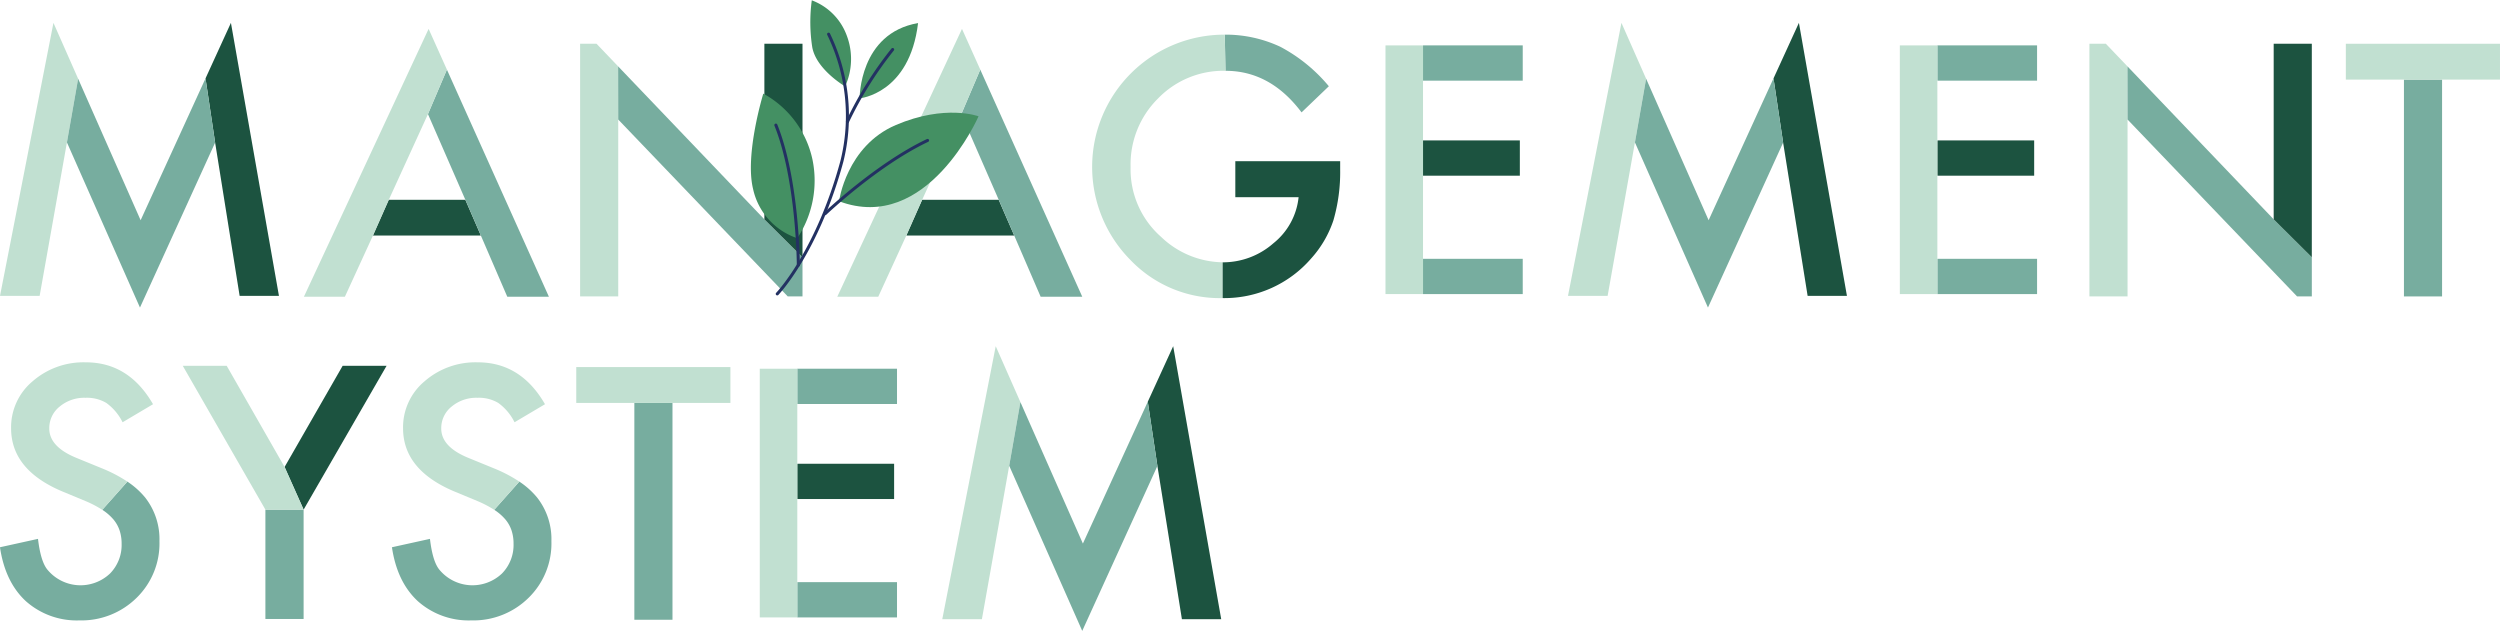 <svg xmlns="http://www.w3.org/2000/svg" width="501.322" height="126.514" viewBox="0 0 501.322 126.514">
  <g id="グループ_40242" data-name="グループ 40242" transform="translate(0 5.922)">
    <g id="グループ_40243" data-name="グループ 40243" transform="translate(0 -1.338)">
      <g id="MANAGEMENT" transform="translate(0 0)">
        <path id="パス_22017" data-name="パス 22017" d="M10.719,0,0,54.751H7.948l5.474-30.773,2.246-12.77Z" transform="translate(0 0)" fill="#c1e0d1"/>
        <path id="パス_22018" data-name="パス 22018" d="M36.082,0,30.989,11.132l1.926,12.879,4.914,30.739h7.883Z" transform="translate(10.225 0)" fill="#1c5340"/>
        <path id="パス_22019" data-name="パス 22019" d="M24.869,36.816,12.338,8.445l-2.245,12.77L24.737,54.33,39.81,21.249,37.884,8.37Z" transform="translate(3.33 2.762)" fill="#77ad9f"/>
        <path id="パス_22020" data-name="パス 22020" d="M247.137,0l-10.718,54.75h7.948l5.475-30.773,2.245-12.77Z" transform="translate(78.008 0)" fill="#c1e0d1"/>
        <path id="パス_22021" data-name="パス 22021" d="M272.5,0l-5.092,11.132,1.926,12.879,4.914,30.739h7.883Z" transform="translate(88.234 0)" fill="#1c5340"/>
        <path id="パス_22022" data-name="パス 22022" d="M261.287,36.816,248.758,8.445l-2.246,12.77L261.156,54.33l15.074-33.081L274.3,8.37Z" transform="translate(81.339 2.762)" fill="#77ad9f"/>
        <rect id="長方形_35314" data-name="長方形 35314" width="19.413" height="7.074" transform="translate(388.497 23.574)" fill="#1c5340"/>
        <rect id="長方形_35315" data-name="長方形 35315" width="19.995" height="7.074" transform="translate(388.497 47.315)" fill="#77ad9f"/>
        <rect id="長方形_35316" data-name="長方形 35316" width="19.995" height="7.074" transform="translate(388.497 4.516)" fill="#77ad9f"/>
        <path id="パス_22023" data-name="パス 22023" d="M293.979,3.4h-7.526V53.269h7.526V3.4Z" transform="translate(94.518 1.12)" fill="#c1e0d1"/>
        <rect id="長方形_35317" data-name="長方形 35317" width="19.413" height="7.074" transform="translate(285.359 23.574)" fill="#1c5340"/>
        <rect id="長方形_35318" data-name="長方形 35318" width="19.995" height="7.074" transform="translate(285.357 47.315)" fill="#77ad9f"/>
        <rect id="長方形_35319" data-name="長方形 35319" width="19.995" height="7.074" transform="translate(285.357 4.516)" fill="#77ad9f"/>
        <path id="パス_22024" data-name="パス 22024" d="M216.429,3.4H208.9V53.269h7.526V3.4Z" transform="translate(68.93 1.12)" fill="#c1e0d1"/>
        <path id="パス_22033" data-name="パス 22033" d="M59.407,26.678l-3.175,7.168H77.871l-3.112-7.168Z" transform="translate(18.554 8.803)" fill="#1c5340"/>
        <path id="パス_22034" data-name="パス 22034" d="M68.327,7.05l-3.8,8.917,7.5,17.184,3.109,7.168,5.3,12.274H88.78Z" transform="translate(21.29 2.326)" fill="#77ad9f"/>
        <path id="パス_22035" data-name="パス 22035" d="M70.7,17.995l3.8-8.92L70.831.909,45.82,54.625h8.218l5.631-12.276,3.175-7.168Z" transform="translate(15.119 0.3)" fill="#c1e0d1"/>
        <path id="パス_22036" data-name="パス 22036" d="M139.827,26.678l-3.175,7.168h21.638l-3.112-7.168Z" transform="translate(45.089 8.803)" fill="#1c5340"/>
        <path id="パス_22037" data-name="パス 22037" d="M148.746,7.05l-3.8,8.917,7.5,17.184,3.109,7.168,5.3,12.274H169.2Z" transform="translate(47.825 2.326)" fill="#77ad9f"/>
        <path id="パス_22038" data-name="パス 22038" d="M151.119,17.995l3.8-8.92L151.251.909,126.24,54.625h8.218l5.631-12.276,3.175-7.168Z" transform="translate(41.654 0.3)" fill="#c1e0d1"/>
        <path id="パス_22039" data-name="パス 22039" d="M200.065,17.367l5.473-5.241a32.221,32.221,0,0,0-9.723-7.911,25.817,25.817,0,0,0-11.141-2.438l.133,7.25q9,0,15.259,8.34" transform="translate(60.934 0.586)" fill="#77ad9f"/>
        <path id="パス_22040" data-name="パス 22040" d="M178.484,42.317a18.035,18.035,0,0,1-6.1-14.007A18.59,18.59,0,0,1,177.862,14.6a18.231,18.231,0,0,1,13.544-5.571l-.133-7.25A26.521,26.521,0,0,0,172.289,46.9a24.793,24.793,0,0,0,18.294,7.711c.089,0,.174-.012.263-.012V47.428a18.189,18.189,0,0,1-12.362-5.111" transform="translate(54.334 0.586)" fill="#c1e0d1"/>
        <path id="パス_22041" data-name="パス 22041" d="M186.889,20.86v7.219h12.689a13.611,13.611,0,0,1-5.043,9.229,15.339,15.339,0,0,1-10.184,3.829v7.172a23.013,23.013,0,0,0,17.764-7.965,21.55,21.55,0,0,0,4.45-7.646,34.789,34.789,0,0,0,1.35-10.152V20.863Z" transform="translate(60.828 6.883)" fill="#1c5340"/>
        <path id="パス_22042" data-name="パス 22042" d="M315.039,3.151V53.818h7.646V18.345l-.019-10.66-4.334-4.534Z" transform="translate(103.95 1.04)" fill="#c1e0d1"/>
        <path id="パス_22043" data-name="パス 22043" d="M320.774,6.56l.019,10.66,33.994,35.473h2.957V44.834l-7.646-7.6Z" transform="translate(105.843 2.164)" fill="#77ad9f"/>
        <path id="パス_22044" data-name="パス 22044" d="M342.822,3.151V38.362l7.646,7.6V3.151Z" transform="translate(113.117 1.04)" fill="#1c5340"/>
        <path id="パス_22045" data-name="パス 22045" d="M87.467,3.151V53.818h7.646V18.345l-.019-10.66L90.76,3.151Z" transform="translate(28.861 1.04)" fill="#c1e0d1"/>
        <path id="パス_22046" data-name="パス 22046" d="M93.2,6.56l.019,10.66,33.994,35.473h2.957V44.834l-7.646-7.6Z" transform="translate(30.753 2.164)" fill="#77ad9f"/>
        <path id="パス_22047" data-name="パス 22047" d="M115.251,3.151V38.362l7.646,7.6V3.151Z" transform="translate(38.028 1.04)" fill="#1c5340"/>
        <rect id="長方形_35323" data-name="長方形 35323" width="7.646" height="43.48" transform="translate(482.06 11.377)" fill="#77ad9f"/>
        <path id="パス_22048" data-name="パス 22048" d="M353.7,3.151v7.187h30.911V3.151Z" transform="translate(116.708 1.04)" fill="#c1e0d1"/>
      </g>
      <g id="SYSTEM" transform="translate(0 64.838)">
        <path id="パス_22025" data-name="パス 22025" d="M548.373,0l-10.72,54.75H545.6l5.475-30.773,2.245-12.77Z" transform="translate(-348.702 0)" fill="#c1e0d1"/>
        <path id="パス_22026" data-name="パス 22026" d="M573.736,0l-5.094,11.132,1.929,12.879,4.913,30.739h7.883Z" transform="translate(-338.477 0)" fill="#1c5340"/>
        <path id="パス_22027" data-name="パス 22027" d="M562.523,36.816,549.993,8.445l-2.246,12.77L562.391,54.33l15.074-33.081L575.538,8.37Z" transform="translate(-345.372 2.762)" fill="#77ad9f"/>
        <rect id="長方形_35320" data-name="長方形 35320" width="19.413" height="7.074" transform="translate(159.883 23.574)" fill="#1c5340"/>
        <rect id="長方形_35321" data-name="長方形 35321" width="19.995" height="7.074" transform="translate(159.881 47.315)" fill="#77ad9f"/>
        <rect id="長方形_35322" data-name="長方形 35322" width="19.995" height="7.074" transform="translate(159.881 4.516)" fill="#77ad9f"/>
        <path id="パス_22028" data-name="パス 22028" d="M517.664,3.4h-7.526V53.269h7.526V3.4Z" transform="translate(-357.782 1.12)" fill="#c1e0d1"/>
        <path id="パス_22029" data-name="パス 22029" d="M424.75,23.683a16.059,16.059,0,0,0-3.628-3.266l-5.029,5.656a10.119,10.119,0,0,1,2.212,1.906,6.777,6.777,0,0,1,1.258,2.229,8.362,8.362,0,0,1,.406,2.665,8.152,8.152,0,0,1-2.326,5.976,8.6,8.6,0,0,1-12.631-.872Q403.721,36.3,403.2,31.9l-7.623,1.68q1.033,6.976,5.2,10.821A15.34,15.34,0,0,0,411.5,48.249a15.743,15.743,0,0,0,11.468-4.523,15.237,15.237,0,0,0,4.587-11.37,13.51,13.51,0,0,0-2.809-8.673" transform="translate(-395.581 6.737)" fill="#77ad9f"/>
        <path id="パス_22030" data-name="パス 22030" d="M415.313,23.624l-4.974-2.035q-5.426-2.228-5.428-5.878a5.512,5.512,0,0,1,2.068-4.394,7.7,7.7,0,0,1,5.2-1.775,7.611,7.611,0,0,1,4.167,1.033,10.493,10.493,0,0,1,3.262,3.876l6.106-3.617q-4.846-8.4-13.471-8.4a15.521,15.521,0,0,0-10.69,3.812,12.015,12.015,0,0,0-4.3,9.4q0,8.333,10.239,12.663l4.815,2a21.307,21.307,0,0,1,3.229,1.7l5.031-5.658a28.452,28.452,0,0,0-5.257-2.725" transform="translate(-395.028 0.803)" fill="#c1e0d1"/>
        <path id="パス_22031" data-name="パス 22031" d="M483.848,23.683a16.024,16.024,0,0,0-3.627-3.266l-5.03,5.656a10.089,10.089,0,0,1,2.212,1.906,6.757,6.757,0,0,1,1.259,2.229,8.361,8.361,0,0,1,.4,2.665,8.156,8.156,0,0,1-2.325,5.976,8.6,8.6,0,0,1-12.631-.872Q462.818,36.3,462.3,31.9l-7.623,1.68q1.033,6.976,5.2,10.821A15.341,15.341,0,0,0,470.6,48.249a15.747,15.747,0,0,0,11.468-4.523,15.237,15.237,0,0,0,4.587-11.37,13.511,13.511,0,0,0-2.81-8.673" transform="translate(-376.081 6.737)" fill="#77ad9f"/>
        <path id="パス_22032" data-name="パス 22032" d="M474.412,23.624l-4.974-2.035q-5.428-2.228-5.428-5.878a5.512,5.512,0,0,1,2.068-4.394,7.7,7.7,0,0,1,5.2-1.775,7.61,7.61,0,0,1,4.167,1.033,10.493,10.493,0,0,1,3.262,3.876l6.106-3.617q-4.846-8.4-13.471-8.4a15.521,15.521,0,0,0-10.69,3.812,12.015,12.015,0,0,0-4.3,9.4q0,8.333,10.239,12.663l4.815,2a21.307,21.307,0,0,1,3.229,1.7l5.031-5.658a28.451,28.451,0,0,0-5.257-2.725" transform="translate(-375.527 0.803)" fill="#c1e0d1"/>
        <rect id="長方形_35324" data-name="長方形 35324" width="7.646" height="43.48" transform="translate(127.206 11.377)" fill="#77ad9f"/>
        <path id="パス_22049" data-name="パス 22049" d="M482.468,3.151v7.187h30.911V3.151Z" transform="translate(-366.912 1.04)" fill="#c1e0d1"/>
        <rect id="長方形_35325" data-name="長方形 35325" width="7.662" height="21.93" transform="translate(53.221 32.772)" fill="#77ad9f"/>
        <path id="パス_22050" data-name="パス 22050" d="M450.131,2.958l-11.64,20.287,3.814,8.55L458.942,2.958Z" transform="translate(-381.422 0.976)" fill="#1c5340"/>
        <path id="パス_22051" data-name="パス 22051" d="M443.556,23.246,431.948,2.958h-8.81L439.709,31.8h7.662Z" transform="translate(-386.488 0.976)" fill="#c1e0d1"/>
      </g>
    </g>
    <g id="leaf" transform="matrix(-0.899, -0.438, 0.438, -0.899, 174.338, 62.352)">
      <g id="グループ_299" data-name="グループ 299" transform="translate(26.69 43.67)">
        <g id="グループ_298" data-name="グループ 298" transform="translate(0 0)">
          <g id="グループ_297" data-name="グループ 297" transform="translate(0 0)">
            <g id="グループ_296" data-name="グループ 296">
              <path id="パス_186" data-name="パス 186" d="M0,0A13.273,13.273,0,0,0,4.187,9.326a11.907,11.907,0,0,0,9.382,3.263,32.859,32.859,0,0,0-4.215-8.43C6.635.487,0,0,0,0Z" fill="#449063"/>
            </g>
          </g>
        </g>
      </g>
      <g id="グループ_303" data-name="グループ 303" transform="translate(17.702 42.79)">
        <g id="グループ_302" data-name="グループ 302" transform="translate(0 0)">
          <g id="グループ_301" data-name="グループ 301">
            <g id="グループ_300" data-name="グループ 300">
              <path id="パス_187" data-name="パス 187" d="M5.326,0S-3.3,5.175,1.4,18.7C11.136,11.7,5.326,0,5.326,0Z" fill="#449063"/>
            </g>
          </g>
        </g>
      </g>
      <g id="グループ_307" data-name="グループ 307" transform="translate(21.783 11.973)">
        <g id="グループ_306" data-name="グループ 306" transform="translate(0 0)">
          <g id="グループ_305" data-name="グループ 305">
            <g id="グループ_304" data-name="グループ 304">
              <path id="パス_188" data-name="パス 188" d="M.2.128A20.886,20.886,0,0,0,4.336,15.6,19.78,19.78,0,0,0,19.021,23.21s-1.97-12.593-6.527-18.084A13.426,13.426,0,0,0,.2.128Z" fill="#449063"/>
            </g>
          </g>
        </g>
      </g>
      <g id="グループ_311" data-name="グループ 311" transform="translate(0 22.432)">
        <g id="グループ_310" data-name="グループ 310" transform="translate(0 0)">
          <g id="グループ_309" data-name="グループ 309">
            <g id="グループ_308" data-name="グループ 308">
              <path id="パス_189" data-name="パス 189" d="M17.7,0s3.521,10.576-3.549,18.734S.012,27.566.012,27.566-1.1,1.755,17.7,0Z" fill="#449063"/>
            </g>
          </g>
        </g>
      </g>
      <g id="グループ_328" data-name="グループ 328" transform="translate(6.776 0)">
        <g id="グループ_315" data-name="グループ 315" transform="translate(12.034 0)">
          <g id="グループ_314" data-name="グループ 314" transform="translate(0 0)">
            <g id="グループ_313" data-name="グループ 313">
              <g id="グループ_312" data-name="グループ 312">
                <path id="パス_190" data-name="パス 190" d="M1.888,0A.307.307,0,0,0,1.6.21c-.036.109-3.568,11.134-.01,29.761A37.924,37.924,0,0,0,15.293,51.9a.307.307,0,0,0,.35-.5A37.274,37.274,0,0,1,2.189,29.851C-1.335,11.4,2.145.511,2.18.4a.307.307,0,0,0-.2-.388A.3.3,0,0,0,1.888,0Z" fill="#233162"/>
              </g>
            </g>
          </g>
        </g>
        <g id="グループ_319" data-name="グループ 319" transform="translate(14.277 37.185)">
          <g id="グループ_318" data-name="グループ 318" transform="translate(0 0)">
            <g id="グループ_317" data-name="グループ 317">
              <g id="グループ_316" data-name="グループ 316">
                <path id="パス_191" data-name="パス 191" d="M2.109,0H2.1a.307.307,0,0,0-.3.316A73.886,73.886,0,0,1,.009,17.235a.307.307,0,0,0,.226.371.31.31,0,0,0,.371-.227A74.584,74.584,0,0,0,2.416.3.307.307,0,0,0,2.109,0Z" fill="#233162"/>
              </g>
            </g>
          </g>
        </g>
        <g id="グループ_323" data-name="グループ 323" transform="translate(12.341 7.037)">
          <g id="グループ_322" data-name="グループ 322" transform="translate(0 0)">
            <g id="グループ_321" data-name="グループ 321">
              <g id="グループ_320" data-name="グループ 320">
                <path id="パス_192" data-name="パス 192" d="M.307,0A.314.314,0,0,0,.172.031a.307.307,0,0,0-.14.411C.107.6,7.669,15.874,16.45,23.8a.307.307,0,1,0,.412-.456C8.169,15.5.658.324.583.171A.307.307,0,0,0,.307,0Z" fill="#233162"/>
              </g>
            </g>
          </g>
        </g>
        <g id="グループ_327" data-name="グループ 327" transform="translate(0 18.668)">
          <g id="グループ_326" data-name="グループ 326" transform="translate(0 0)">
            <g id="グループ_325" data-name="グループ 325" transform="translate(0 0)">
              <g id="グループ_324" data-name="グループ 324">
                <path id="パス_193" data-name="パス 193" d="M12.33,0a.308.308,0,0,0-.288.2C11.992.334,7.025,13.609.067,22.306a.307.307,0,0,0,.48.384C7.567,13.915,12.568.548,12.617.414a.307.307,0,0,0-.181-.394A.3.3,0,0,0,12.33,0Z" fill="#233162"/>
              </g>
            </g>
          </g>
        </g>
      </g>
    </g>
  </g>
</svg>
